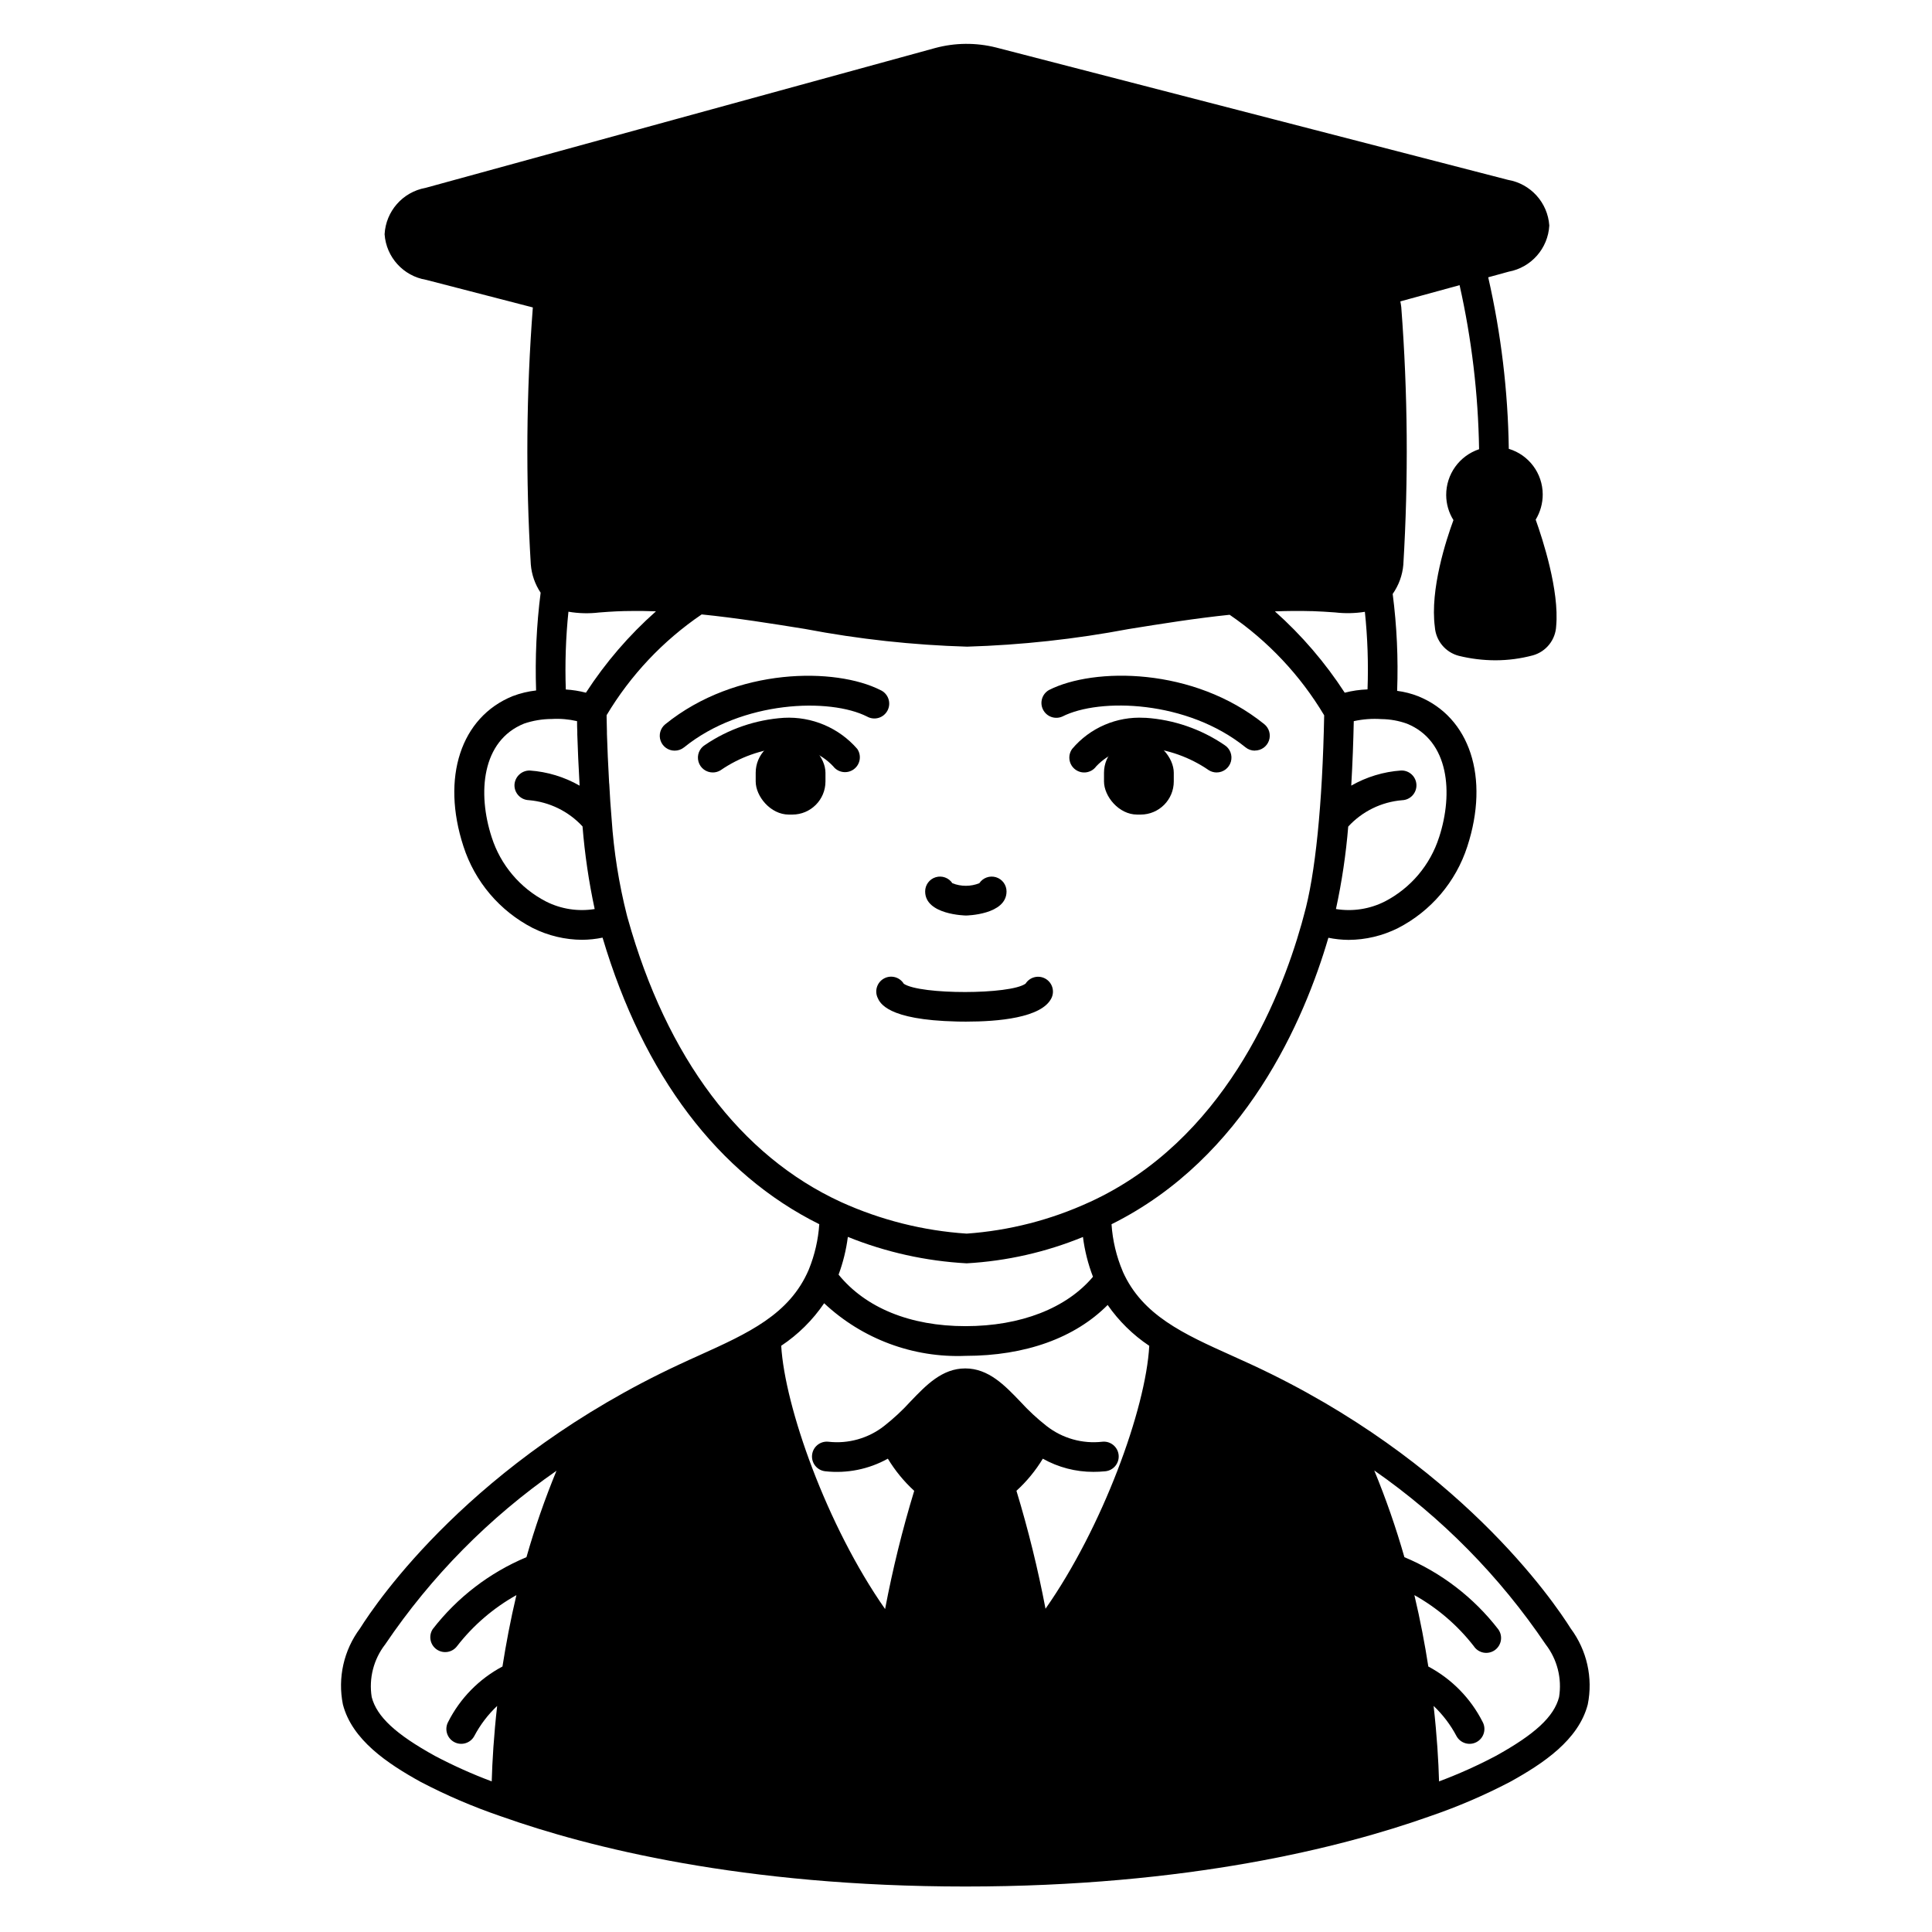 <?xml version="1.0" encoding="UTF-8"?>
<!-- Uploaded to: ICON Repo, www.svgrepo.com, Generator: ICON Repo Mixer Tools -->
<svg fill="#000000" width="800px" height="800px" version="1.1" viewBox="144 144 512 512" xmlns="http://www.w3.org/2000/svg">
 <g>
  <path d="m446.29 359.87h-0.945c-4.844 0-8.773-4.844-8.773-8.773v-2.316c0-4.844 3.93-8.773 8.773-8.773h0.945c4.844 0 8.773 4.844 8.773 8.773v2.316c0 4.844-3.93 8.773-8.773 8.773z"/>
  <path d="m353.04 340.01h0.945c4.844 0 8.773 4.844 8.773 8.773v2.316c0 4.844-3.93 8.773-8.773 8.773h-0.945c-4.844 0-8.773-4.844-8.773-8.773v-2.316c0-4.844 3.93-8.773 8.773-8.773z"/>
  <path d="m400.07 414.74c-0.914 0-1.777 0-2.586-0.031-18.406-0.43-20.32-4.922-20.949-6.394-0.812-1.898-0.02-4.102 1.812-5.047 1.832-0.949 4.086-0.32 5.164 1.441 4.328 2.926 28.211 2.918 32.273-0.031 1.117-1.758 3.406-2.34 5.227-1.336 1.82 1.008 2.543 3.258 1.648 5.137-2.539 5.297-14.297 6.262-22.59 6.262z"/>
  <path d="m400 386.62c-0.105 0-10.824-0.172-10.824-6.375v-0.004c-0.004-1.734 1.133-3.266 2.797-3.769 1.66-0.5 3.457 0.145 4.418 1.59 2.289 0.914 4.848 0.914 7.137 0 0.961-1.445 2.758-2.09 4.418-1.59 1.664 0.504 2.801 2.035 2.797 3.769 0 6.203-10.637 6.379-10.742 6.379z"/>
  <path d="m466.43 348.71c-0.727 0-1.441-0.199-2.062-0.582-5-3.449-10.816-5.527-16.867-6.027-4.863-0.387-9.637 1.445-12.992 4.984-1.273 1.762-3.734 2.156-5.496 0.879-1.758-1.273-2.152-3.734-0.879-5.496 4.723-5.594 11.801-8.648 19.113-8.242h0.332c7.484 0.492 14.703 2.981 20.902 7.199 1.5 0.926 2.199 2.731 1.719 4.426-0.48 1.691-2.023 2.859-3.785 2.859z"/>
  <path d="m476.55 342.93c-0.902 0-1.773-0.312-2.473-0.879-15.434-12.484-38.656-13.172-48.527-8.172-1.922 0.867-4.184 0.066-5.133-1.816-0.953-1.883-0.25-4.176 1.59-5.207 11.809-5.992 38.207-6.164 57.035 9.055h0.004c1.293 1.047 1.789 2.801 1.23 4.371-0.559 1.574-2.043 2.621-3.711 2.621z"/>
  <path d="m332.89 348.71c-1.762 0-3.309-1.168-3.785-2.859-0.48-1.695 0.219-3.5 1.719-4.426 6.203-4.219 13.422-6.707 20.91-7.199 7.406-0.398 14.586 2.641 19.449 8.242 1.203 1.762 0.785 4.16-0.941 5.41-1.727 1.25-4.133 0.898-5.43-0.793-3.336-3.566-8.125-5.406-12.992-4.984-6.051 0.5-11.863 2.582-16.863 6.027-0.621 0.383-1.34 0.586-2.066 0.582z"/>
  <path d="m322.78 342.93c-1.668 0-3.152-1.047-3.711-2.621-0.559-1.57-0.062-3.324 1.23-4.371 18.832-15.234 45.223-15.062 57.035-9.055h0.004c0.977 0.441 1.73 1.266 2.09 2.277 0.355 1.012 0.285 2.125-0.199 3.082-0.48 0.957-1.336 1.68-2.363 1.992-1.023 0.312-2.133 0.195-3.07-0.328-9.84-4.996-33.086-4.328-48.527 8.168v-0.004c-0.707 0.566-1.586 0.871-2.488 0.859z"/>
  <path d="m560.27 575.59c-4.539-7.234-29.914-44.609-84.555-69.938-1.73-0.789-3.473-1.574-5.191-2.363-12.902-5.801-23.785-10.727-28.961-22.277v-0.027c-1.699-3.984-2.711-8.227-2.996-12.551 35.492-17.629 51.129-54.27 57.469-75.918 1.758 0.359 3.543 0.551 5.34 0.562 4.547-0.016 9.027-1.086 13.094-3.117 8.754-4.496 15.363-12.281 18.387-21.648 5.945-18.242 0.695-34.242-12.988-39.789-1.805-0.711-3.691-1.195-5.613-1.441 0.316-8.578-0.078-17.168-1.18-25.684 1.613-2.297 2.59-4.977 2.824-7.773v-0.047c1.367-22.719 1.184-45.508-0.551-68.199-0.051-0.512-0.16-1.008-0.242-1.512l15.695-4.297v-0.004c3.207 14.277 4.938 28.848 5.168 43.48-5.219 1.742-8.734 6.637-8.715 12.141 0.008 2.352 0.672 4.652 1.922 6.644-1.887 5.117-6.254 18.375-4.926 28.34 0.266 3.648 2.828 6.719 6.367 7.633 3.152 0.773 6.387 1.168 9.633 1.18 3.379 0 6.738-0.441 10-1.316 3.512-0.996 5.988-4.125 6.152-7.769 0.863-9.391-3.586-23.031-5.434-28.191l0.004 0.004c1.227-2.027 1.875-4.352 1.863-6.719-0.023-5.559-3.672-10.445-8.992-12.051-0.219-15.301-2.047-30.535-5.453-45.457l5.418-1.488c5.981-1.105 10.43-6.156 10.77-12.23-0.418-6.078-4.945-11.078-10.949-12.102l-51.809-13.395c-30.344-7.84-63.301-16.359-83.836-21.676-5.316-1.34-10.891-1.293-16.184 0.141-17.184 4.703-43.109 11.809-68.879 18.895-24.875 6.832-49.594 13.625-66.199 18.172l-0.004-0.004c-6.004 1.105-10.469 6.184-10.797 12.281 0.426 6.082 4.969 11.074 10.98 12.074l28.309 7.324h-0.004c-1.738 22.656-1.918 45.41-0.539 68.094 0.215 2.68 1.109 5.266 2.606 7.5-1.094 8.59-1.496 17.258-1.203 25.91-2.125 0.238-4.211 0.742-6.207 1.5-13.75 5.578-18.992 21.582-13.047 39.812 3.019 9.367 9.633 17.152 18.383 21.648 4.07 2.031 8.551 3.098 13.098 3.117 1.809-0.016 3.613-0.207 5.387-0.574 10.844 36.48 30.613 62.621 57.43 75.941-0.277 4.109-1.207 8.148-2.754 11.965-0.016 0.031-0.027 0.066-0.039 0.098-5.078 11.871-16.059 16.836-29.09 22.723-1.758 0.789-3.543 1.594-5.297 2.422-54.742 25.543-80.027 62.738-84.543 69.934-4.297 5.766-5.941 13.082-4.523 20.129 2.438 9.41 11.809 15.66 20.629 20.535 6.731 3.519 13.715 6.523 20.898 8.988 0.211 0.094 0.43 0.168 0.656 0.227 22.91 8.121 63.738 18.5 122.76 18.5h0.023c59.012 0 99.84-10.395 122.76-18.5h-0.004c0.223-0.059 0.441-0.133 0.652-0.227 7.184-2.465 14.172-5.469 20.906-8.988 8.828-4.871 18.188-11.125 20.625-20.535 1.418-7.035-0.219-14.344-4.5-20.105zm-191.58-103.8c10.039 4.051 20.68 6.418 31.488 7.004 10.59-0.598 21.004-2.957 30.816-6.984 0.457 3.609 1.348 7.152 2.656 10.547-6.992 8.312-19.117 13.086-33.785 13.086-14.668 0-26.48-4.863-33.629-13.648h-0.004c1.195-3.231 2.019-6.59 2.457-10.004zm-69.414-144.22c-1.746-0.457-3.531-0.742-5.332-0.848-0.238-6.879-0.008-13.766 0.695-20.613 2.688 0.461 5.43 0.531 8.137 0.207 3.246-0.262 5.953-0.395 8.559-0.395 2.09-0.027 4.266 0 6.496 0.086v0.004c-7.129 6.32-13.371 13.57-18.555 21.559zm192.38-21.621c2.043 0.078 4.117 0.191 6.156 0.348 2.625 0.309 5.285 0.254 7.894-0.16 0.719 6.828 0.953 13.695 0.703 20.559-2.043 0.07-4.066 0.363-6.043 0.875-5.18-7.977-11.398-15.227-18.5-21.551 3.359-0.125 6.629-0.152 9.789-0.059zm33.719 59.922v0.004c-2.348 7.356-7.519 13.477-14.383 17.027-3.996 2.019-8.531 2.719-12.953 2 1.566-7.203 2.652-14.504 3.254-21.852 3.711-4.035 8.805-6.531 14.27-6.984 2.176-0.074 3.879-1.895 3.805-4.07-0.07-2.172-1.895-3.875-4.066-3.805-4.648 0.324-9.16 1.695-13.207 4.008 0.348-5.934 0.555-11.734 0.668-17.086h0.004c2.41-0.531 4.887-0.715 7.352-0.543 2.297 0.023 4.574 0.434 6.738 1.211 11.176 4.539 12.336 18.383 8.52 30.102zm-236.69 17.031c-6.859-3.547-12.031-9.672-14.383-17.027-3.812-11.711-2.656-25.551 8.547-30.098v-0.004c2.375-0.812 4.871-1.23 7.383-1.234 2.246-0.133 4.5 0.062 6.691 0.57 0 0.941 0.027 1.91 0.066 2.856v0.668c0.121 3.848 0.32 8.406 0.59 13.105 0 0.129 0 0.305 0.035 0.473-4.047-2.316-8.562-3.688-13.215-4.016-2.148-0.031-3.938 1.637-4.059 3.781-0.078 2.168 1.613 3.988 3.781 4.074 5.457 0.457 10.539 2.941 14.254 6.961 0.59 7.363 1.668 14.676 3.219 21.895-4.406 0.711-8.926 0.012-12.91-2.004zm21.695 4.559-0.188-0.676v-0.004c-0.008-0.047-0.02-0.09-0.031-0.133-0.012-0.047-0.023-0.094-0.039-0.137-2.113-8.352-3.461-16.875-4.035-25.469-0.273-3.106-0.465-6.168-0.617-9.156-0.008-0.145-0.023-0.289-0.047-0.43-0.273-4.82-0.465-9.285-0.578-12.941l-0.004-0.711c-0.047-1.312-0.066-2.543-0.082-3.66v-0.617c6.356-10.629 14.949-19.738 25.191-26.699 9.191 0.93 18.5 2.414 27.484 3.863v0.004c14.141 2.691 28.469 4.254 42.855 4.676 14.355-0.434 28.652-1.992 42.766-4.66 8.777-1.414 17.836-2.863 26.805-3.789v-0.004c10.188 6.961 18.738 16.051 25.059 26.645-0.453 23.594-2.363 42.383-5.367 52.957l-0.031 0.117-0.043 0.16-0.555 2.051c-5.812 20.566-20.824 57.465-56.035 73.66l-0.195 0.086h-0.004c-10.25 4.711-21.266 7.531-32.516 8.328-11.492-0.762-22.75-3.59-33.238-8.344l-0.066-0.027c-26.625-12.254-46.16-38.211-56.488-75.094zm52.027 101.91c10.109 9.48 23.602 14.508 37.449 13.945 15.895 0 29.02-4.762 37.684-13.484 2.965 4.266 6.703 7.938 11.023 10.824-0.887 16.715-12.43 48.211-27.488 69.668h-0.004c-2.012-10.547-4.582-20.977-7.703-31.25 2.727-2.484 5.082-5.352 6.992-8.508 4.098 2.301 8.719 3.504 13.418 3.492 1.035 0 2.082-0.051 3.148-0.156 2.164-0.219 3.742-2.148 3.523-4.312-0.219-2.16-2.148-3.738-4.309-3.519-5.285 0.609-10.598-0.891-14.785-4.168-2.508-1.965-4.844-4.137-6.988-6.492-4.133-4.309-8.41-8.766-14.562-8.766s-10.391 4.457-14.523 8.766c-2.141 2.356-4.481 4.527-6.984 6.492-4.188 3.277-9.5 4.777-14.785 4.168-2.164-0.219-4.094 1.359-4.309 3.519-0.219 2.164 1.359 4.094 3.519 4.312 5.734 0.633 11.523-0.535 16.566-3.34 1.91 3.16 4.262 6.031 6.984 8.527-3.137 10.293-5.711 20.75-7.715 31.324-15.527-22.191-26.578-53.629-27.531-69.766v-0.004c4.488-2.984 8.352-6.812 11.379-11.273zm-119.9 104.38c-0.801-4.953 0.496-10.016 3.574-13.977 12.164-18.004 27.555-33.602 45.391-46.008-3.082 7.477-5.738 15.121-7.957 22.898-9.789 4.102-18.352 10.676-24.844 19.074-1.16 1.781-0.695 4.16 1.047 5.375 1.746 1.215 4.141 0.828 5.41-0.875 4.281-5.512 9.629-10.109 15.723-13.516-1.574 6.629-2.754 12.961-3.695 18.918-6.199 3.293-11.223 8.418-14.391 14.68-0.496 0.922-0.609 2-0.309 3 0.297 1 0.98 1.84 1.902 2.336 1.91 1.035 4.301 0.32 5.332-1.59 1.57-2.973 3.617-5.668 6.059-7.977-0.887 7.871-1.289 14.656-1.441 19.996-5.133-1.922-10.141-4.168-14.992-6.723-10.441-5.758-15.469-10.43-16.809-15.613zm314.66 0c-1.344 5.184-6.367 9.84-16.809 15.609-4.848 2.559-9.859 4.809-14.996 6.727-0.148-5.336-0.555-12.129-1.441-19.996h0.004c2.438 2.312 4.484 5.004 6.055 7.977 1.035 1.91 3.422 2.625 5.336 1.59 1.914-1.031 2.625-3.422 1.594-5.336-3.168-6.258-8.195-11.387-14.391-14.68-0.926-5.957-2.117-12.289-3.695-18.922 6.098 3.41 11.453 8.004 15.742 13.52 0.582 0.891 1.5 1.508 2.547 1.715 1.043 0.203 2.129-0.027 3.004-0.637 0.871-0.609 1.461-1.547 1.633-2.598s-0.09-2.125-0.727-2.981c-6.496-8.398-15.055-14.973-24.844-19.074-2.227-7.805-4.894-15.477-7.988-22.98 17.852 12.434 33.254 28.059 45.426 46.09 3.066 3.965 4.352 9.027 3.551 13.977z"/>
 </g>
</svg>